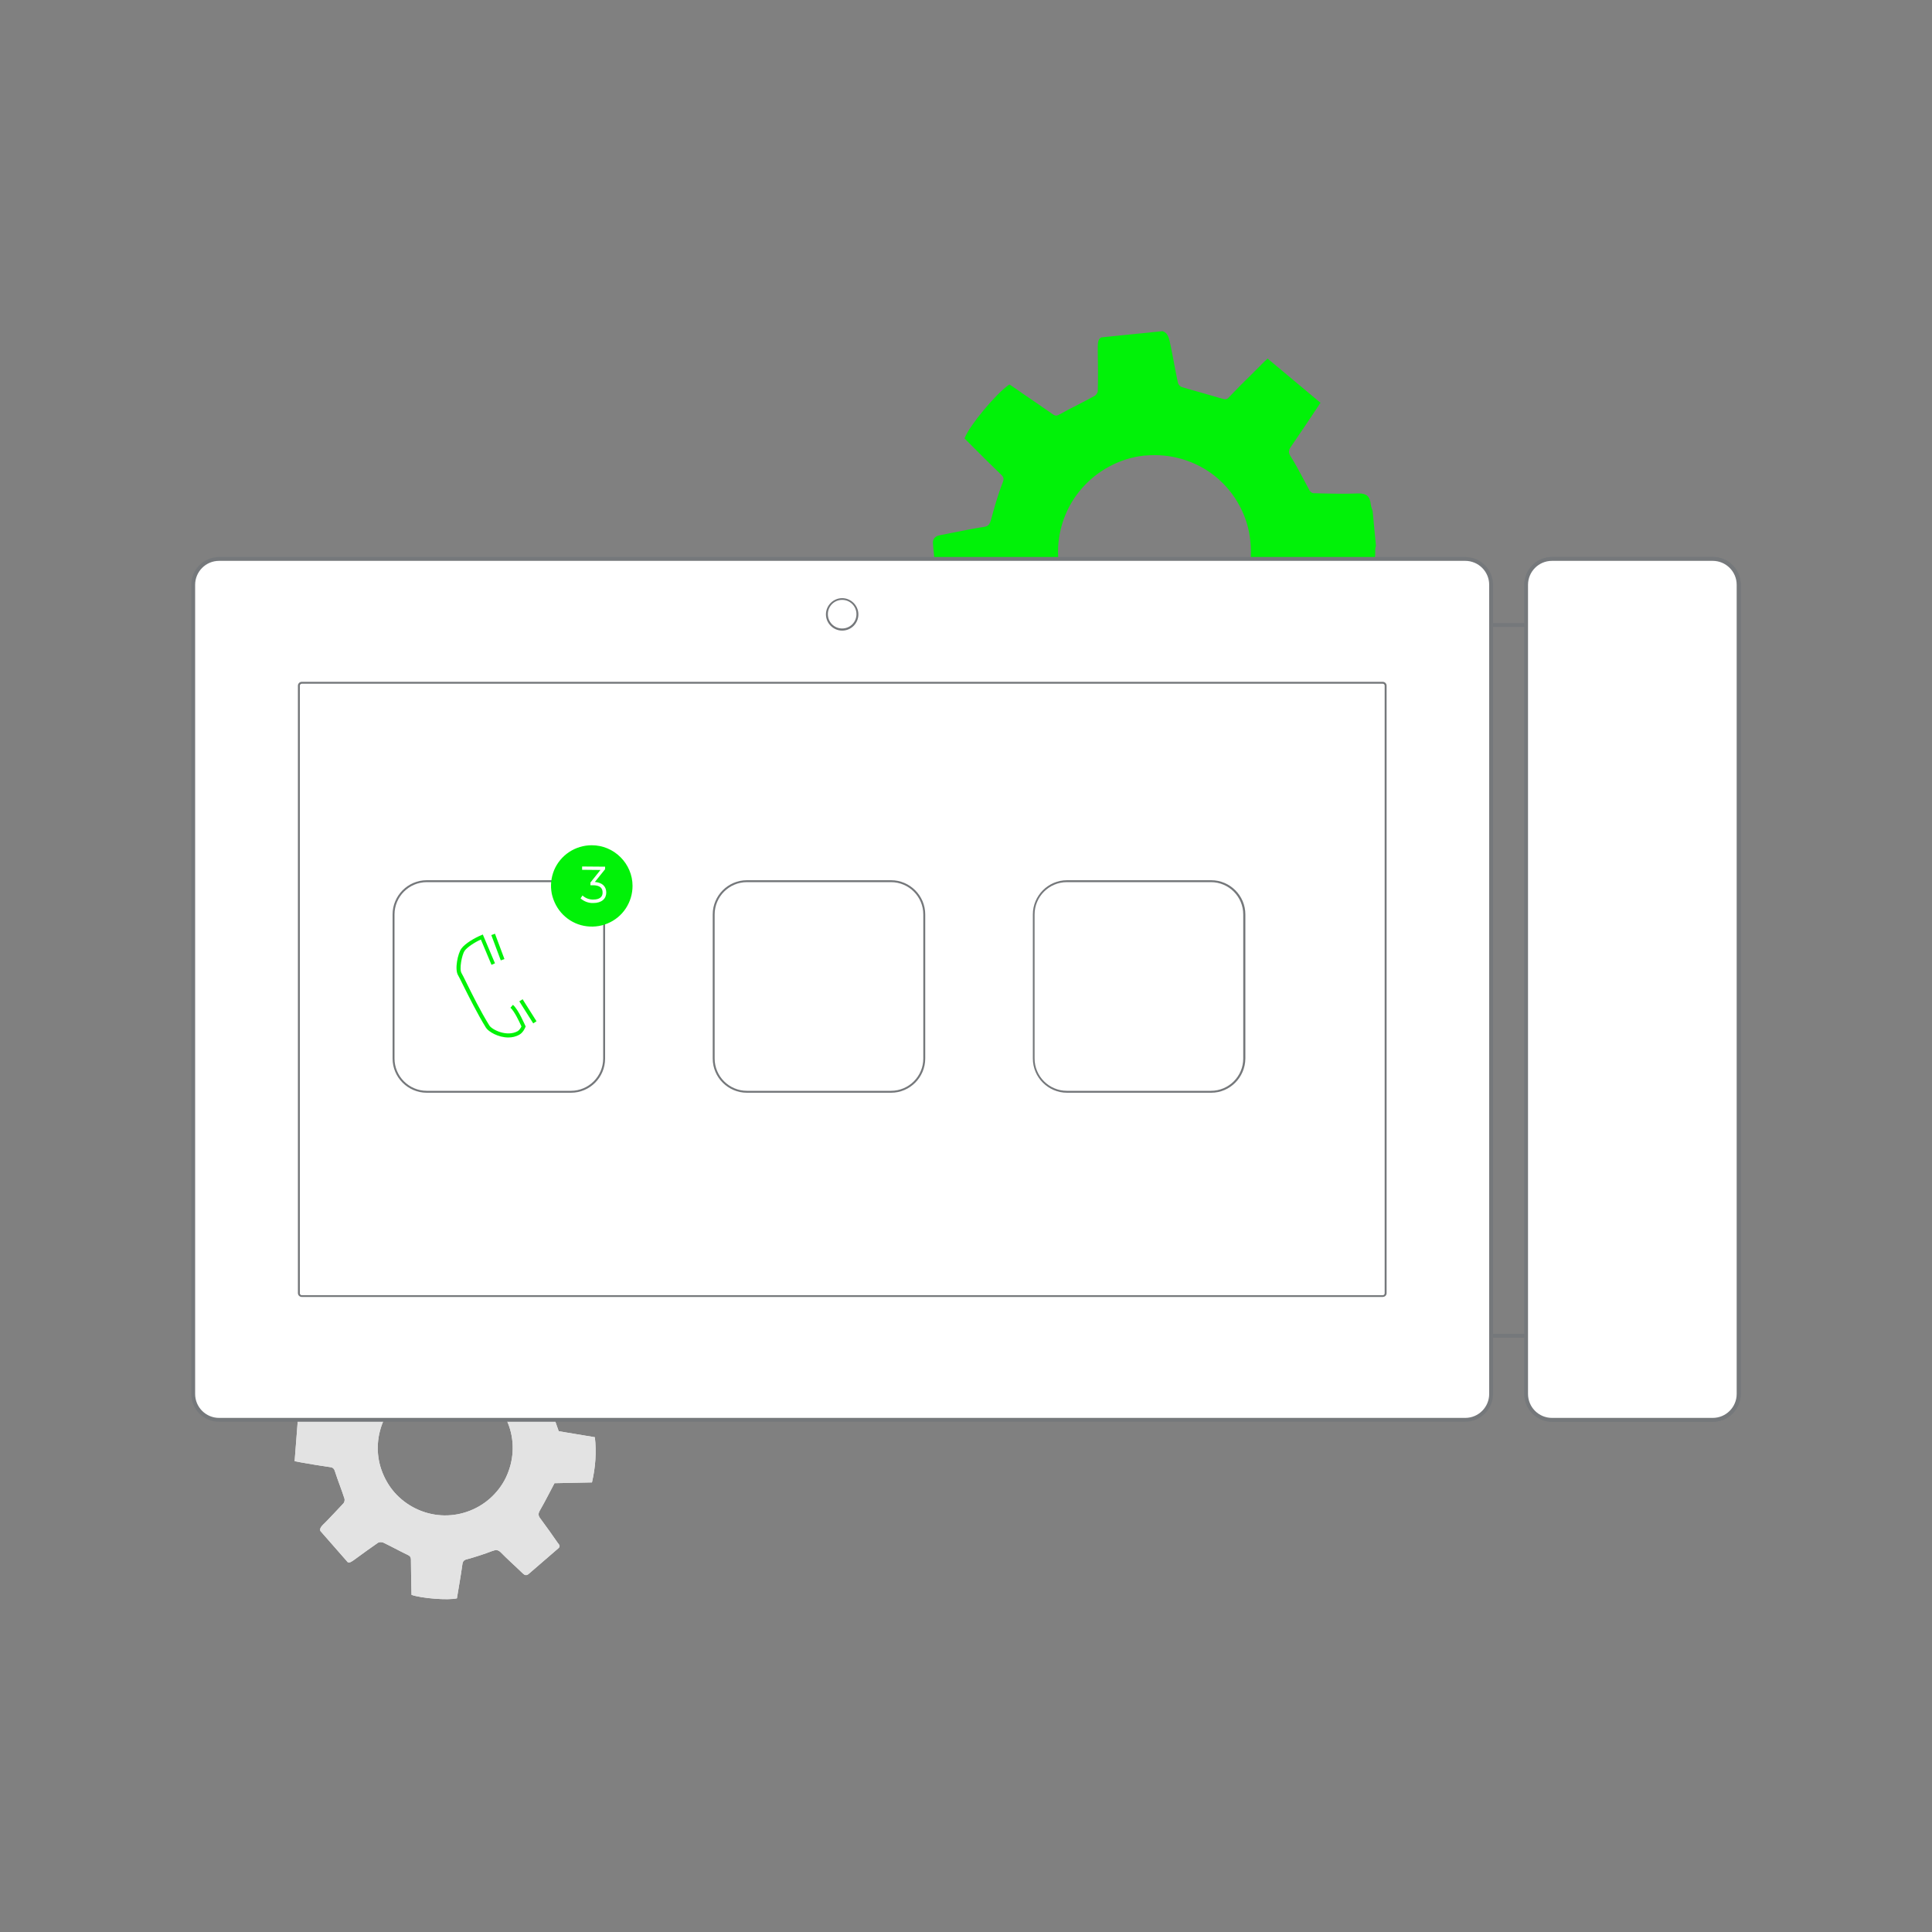 <?xml version="1.0" encoding="UTF-8"?> <!-- Generator: Adobe Illustrator 21.1.0, SVG Export Plug-In . SVG Version: 6.00 Build 0) --> <svg xmlns="http://www.w3.org/2000/svg" xmlns:xlink="http://www.w3.org/1999/xlink" id="Слой_1" x="0px" y="0px" viewBox="0 0 1000 1000" style="enable-background:new 0 0 1000 1000;" xml:space="preserve"><rect x="0" y="0" width="1000" height="1000" fill="#808080" stroke="none"/> <style type="text/css"> .st0{fill:#FFFFFF;} .st1{fill:#75787B;} .st2{fill:#EBEBEB;} .st3{fill:#01F208;} .st4{fill:#1A2E35;} .st5{fill:#E3E3E3;} </style> <g> <path class="st0" d="M803.3,289.3h83.2c7.4,0,13.4,6,13.4,13.4v418.8c0,7.4-6,13.4-13.4,13.4h-83.2c-7.4,0-13.4-6-13.4-13.4V302.7 C789.9,295.3,795.9,289.3,803.3,289.3z"></path> <path class="st1" d="M886.6,735.9h-83.2c-8,0-14.4-6.5-14.4-14.4V302.7c0-8,6.5-14.4,14.4-14.4h83.2c8,0,14.4,6.5,14.4,14.4v418.8 C901,729.4,894.5,735.9,886.6,735.9z M803.3,290.3c-6.9,0-12.4,5.6-12.4,12.4v418.8c0,6.9,5.6,12.4,12.4,12.4h83.2 c6.9,0,12.4-5.6,12.4-12.4V302.7c0-6.9-5.6-12.4-12.4-12.4H803.3z"></path> </g> <g> <path class="st2" d="M165.8,792.4l14.2,16.2c1.1,0.4,1.9-0.2,4.1-1.8c3.8-2.8,7.7-5.6,11.6-8.3c0.4-0.2,0.8-0.3,1.3-0.3 c0.4,0,0.9,0.1,1.3,0.2c4.2,2,8.3,4.3,12.5,6.3c1.3,0.6,1.9,1.1,1.9,2.7c0,6.1,0.2,12.1,0.3,18.1c5.2,1.8,18.9,2.9,23.5,1.8 c0.9-5.7,2-11.5,2.8-17.4c0.2-1.8,0.8-2.5,2.7-2.9c4.3-1.2,8.6-2.6,12.8-4.2c1.7-0.6,2.8-0.8,4.3,0.6c3.7,3.8,7.7,7.3,11.5,11 c1,1,1.9,1.2,3,0.3l15.4-13.3c1.3-1.1,0.3-2-0.3-2.8c-2.9-4.2-5.9-8.4-9-12.6c-1.2-1.5-1.2-2.6-0.2-4.3c2.6-4.5,4.9-9.1,7.5-14 l19.4-0.4c1.8-7.7,2.4-15.6,1.5-23.4l-18.7-3.1c-2.1-5.8-3.9-11.3-6-16.6c-0.6-1.5-0.4-2.3,0.7-3.4c3.7-3.7,7.2-7.6,10.8-11.3 c0.8-0.8,1.2-1.5,0.5-2.6c-3.6-5.7-7.7-10.9-12.9-15.3c-1.2-1-1.9-0.8-3-0.1c-4.4,3.1-8.8,6.2-13.2,9.3c-1.1,0.8-1.8,0.9-3.1,0.2 c-4.5-2.4-9.2-4.6-13.8-6.6c-1.2-0.5-1.4-1.1-1.4-2.2c-0.1-6.1-0.3-12.1-0.5-18.4c-7.7-1.7-15.2-2.5-23.1-1.8 c-1.1,6.6-2.2,13.2-3.3,19.5l-18.5,6.1c-3.4-3.2-7.2-6.9-11.2-10.5c-3.2-3-2.4-3.2-6.2-0.5c-0.4,0.2-0.8,0.4-1.2,0.6l-9.1,8 c-0.5,0.8-1.1,1.5-1.7,2.1c-1.8,1.5-2,2.8-0.5,4.9c3.2,4.2,6.2,8.6,9.2,13c0.2,0.4,0.3,0.7,0.3,1.2c0,0.4,0,0.8-0.2,1.2 c-1.9,4.2-4.2,8.2-5.9,12.4c-0.8,2.1-1.8,2.5-3.8,2.6c-5.8,0-11.5,0.3-17.8,0.5c-0.6,7.8-1.2,15.5-1.8,23.2 c1.4,0.3,2.3,0.4,3.1,0.6c5.1,0.9,10.3,1.8,15.4,2.5c1.4,0.2,2,0.9,2.4,2.3c1.5,4.7,3.4,9.3,4.9,14c0.1,0.4,0.1,0.9,0,1.3 c-0.1,0.4-0.3,0.9-0.6,1.2c-2.9,3.2-5.9,6.2-8.8,9.3C166.3,790,165.4,790.9,165.8,792.4z M204.2,772.5c-3-3.4-5.3-7.5-6.8-11.8 c-1.5-4.3-2.1-8.9-1.8-13.5c0.3-4.6,1.5-9,3.5-13.2c2-4.1,4.9-7.8,8.3-10.8c3.4-3,7.5-5.3,11.8-6.8c4.3-1.5,8.9-2.1,13.5-1.8 c4.6,0.3,9,1.5,13.2,3.5c4.1,2,7.8,4.9,10.8,8.3c3,3.4,5.3,7.5,6.8,11.8c1.5,4.3,2.1,8.9,1.8,13.5c-0.3,4.6-1.5,9-3.5,13.2 c-2,4.1-4.9,7.8-8.3,10.8c-7,6.1-16.1,9.2-25.3,8.6S210.3,779.4,204.2,772.5z"></path> </g> <g> <path class="st3" d="M601.5,172.3l-31.3,3.2c-1.4,0.9-1.3,2.5-1.3,6.3c0.1,6.9,0.2,13.9,0,20.8c0,1.1-1.1,2.6-2.1,3.2 c-6,3.3-12.1,6.2-18,9.5c-1.8,1-2.9,1.3-4.7,0c-7.2-5.1-14.5-10-21.8-15c-6.6,4.7-19.4,20-22.1,26.5c6,5.9,12,12.1,18.2,18 c1.9,1.8,2.2,3.1,1.2,5.7c-2.4,6.1-4.2,12.4-5.9,18.8c-0.7,2.6-1.4,4.1-4.4,4.6c-7.6,1.2-15.2,2.9-22.8,4.3c-2,0.4-3.1,1.2-2.9,3.3 c0.9,9.8,1.8,19.6,2.7,29.5c0.2,2.4,2.1,2,3.6,2c7.5,0.1,15,0.2,22.5,0c2.8-0.1,4.1,0.8,5.3,3.4c3.1,6.9,6.6,13.6,10.2,20.8 c-4.9,7.2-10.3,15.2-15.9,23.4c7.5,8.7,16.3,15.7,26.5,21.6l19.6-19.6c8.7,2.4,16.7,4.9,24.7,6.9c2.3,0.6,3.1,1.5,3.4,3.6 c1.3,7.5,2.9,14.9,4.2,22.4c0.3,1.6,0.7,2.7,2.6,2.8c9.8,0.5,19.5,0.1,29.1-2.4c2.1-0.6,2.6-1.6,2.6-3.6c0-7.8,0.2-15.7,0.2-23.5 c0-1.9,0.4-2.9,2.3-3.8c6.7-3.4,13.2-7,19.6-10.8c1.6-1,2.5-0.7,3.9,0.2c7.3,5,14.7,9.9,22.2,14.9c8.5-7.7,15.9-16,21.7-26 l-20.4-20.4c2.8-9,5.5-17.7,8.4-27.1c6.7-1.3,14.3-2.8,22-4.4c6.3-1.3,5.9-0.1,5.9-7c0.1-0.7,0.2-1.3,0.4-2l-1.7-17.6 c-0.4-1.3-0.9-2.5-1.1-3.8c-0.3-3.4-1.7-4.8-5.4-4.7c-7.7,0.3-15.4,0.1-23.1-0.1c-0.6-0.1-1.2-0.3-1.7-0.6 c-0.5-0.3-0.9-0.7-1.3-1.2c-3.3-5.8-6.1-11.9-9.7-17.5c-1.8-2.7-1.5-4.3,0.3-6.7c4.8-6.9,9.4-13.9,14.6-21.6l-26-21.7 c-1.5,1.5-2.5,2.3-3.3,3.2c-5.4,5.4-10.8,10.7-16.1,16.2c-1.5,1.6-2.7,1.6-4.7,0.9c-6.9-2.2-13.9-3.9-20.8-6.1 c-1.1-0.3-2.3-1.7-2.6-2.8c-1.3-6.1-2.4-12.3-3.6-18.4C604,174.9,603.6,173.1,601.5,172.3z M592.6,234.7c6.6-0.7,13.4,0,19.8,1.9 c6.4,1.9,12.3,5.1,17.5,9.3c5.2,4.2,9.4,9.4,12.6,15.3c3.1,5.9,5.1,12.3,5.8,19c0.7,6.7,0,13.4-2,19.8c-1.9,6.4-5.1,12.4-9.4,17.5 c-4.2,5.2-9.5,9.5-15.4,12.6c-5.9,3.2-12.4,5.1-19,5.8c-6.7,0.7-13.4,0-19.8-1.9c-6.4-1.9-12.3-5.1-17.5-9.3 c-5.2-4.2-9.4-9.4-12.6-15.3c-3.1-5.9-5.1-12.3-5.8-19c-0.7-6.7,0-13.4,2-19.8c1.9-6.4,5.1-12.4,9.4-17.5 c4.2-5.2,9.5-9.5,15.4-12.6C579.5,237.4,586,235.4,592.6,234.7L592.6,234.7z"></path> </g> <g> <path class="st0" d="M113.4,289.3h645c7.4,0,13.4,6,13.4,13.4v418.8c0,7.4-6,13.4-13.4,13.4h-645c-7.4,0-13.4-6-13.4-13.4V302.7 C100,295.3,106,289.3,113.4,289.3z"></path> <path class="st4" d="M758.4,735.4h-645c-7.7,0-13.9-6.3-13.9-13.9V302.7c0-7.7,6.3-13.9,13.9-13.9h645c7.7,0,13.9,6.3,13.9,13.9 v418.8C772.3,729.2,766.1,735.4,758.4,735.4z M113.4,289.8c-7.1,0-12.9,5.8-12.9,12.9v418.8c0,7.1,5.8,12.9,12.9,12.9h645 c7.1,0,12.9-5.8,12.9-12.9V302.7c0-7.1-5.8-12.9-12.9-12.9H113.4z"></path> </g> <g> <circle class="st0" cx="435.9" cy="317.9" r="7.9"></circle> <path class="st4" d="M435.9,326.4c-4.6,0-8.4-3.8-8.4-8.4s3.8-8.4,8.4-8.4s8.4,3.8,8.4,8.4S440.6,326.4,435.9,326.4z M435.9,310.5 c-4.1,0-7.4,3.3-7.4,7.4s3.3,7.4,7.4,7.4s7.4-3.3,7.4-7.4S440,310.5,435.9,310.5z"></path> </g> <g> <path class="st0" d="M156.2,353.4h559.5c0.8,0,1.5,0.7,1.5,1.5v314.5c0,0.8-0.7,1.5-1.5,1.5H156.2c-0.8,0-1.5-0.7-1.5-1.5V354.9 C154.7,354,155.3,353.4,156.2,353.4z"></path> <path class="st4" d="M715.7,671.3H156.2c-1.1,0-2-0.9-2-2V354.9c0-1.1,0.9-2,2-2h559.5c1.1,0,2,0.9,2,2v314.5 C717.7,670.4,716.8,671.3,715.7,671.3z M156.2,353.9c-0.5,0-1,0.4-1,1v314.5c0,0.5,0.4,1,1,1h559.5c0.5,0,1-0.4,1-1V354.9 c0-0.5-0.4-1-1-1H156.2z"></path> </g> <g> <path class="st3" d="M327.4,458.5c0,4.2-1.2,8.2-3.5,11.7c-2.3,3.5-5.6,6.2-9.5,7.8c-3.8,1.6-8.1,2-12.2,1.2 c-4.1-0.8-7.8-2.8-10.8-5.8c-2.9-2.9-4.9-6.7-5.8-10.8c-0.8-4.1-0.4-8.3,1.2-12.2c1.6-3.8,4.3-7.1,7.8-9.4 c3.5-2.3,7.5-3.5,11.7-3.5c5.6,0,10.9,2.2,14.9,6.2C325.1,447.6,327.4,452.9,327.4,458.5L327.4,458.5z"></path> </g> <g> <path class="st0" d="M313.8,462c0,3.1-2.3,5.4-6.7,5.4c-2.4,0.1-4.8-0.8-6.6-2.4l1-1.5c1.5,1.4,3.6,2.2,5.7,2.1 c3.1,0,4.8-1.4,4.7-3.7c0-2.3-1.5-3.7-5-3.7h-1.3l0-1.4l5.2-6.5l-9.5-0.1l0-1.7l11.9,0.1l0,1.3l-5.3,6.6 C311.8,456.8,313.8,458.9,313.8,462z"></path> </g> <g> <path class="st3" d="M263.1,537c-5.2,0-10.3-3-11.6-5.1c-4.5-7.3-9.1-16.6-11.9-22.2c-1.2-2.4-2.1-4.3-2.5-4.9 c-1.9-3.1-0.1-11.4,1.7-13.8c1.9-2.7,7.2-5.7,10.2-6.9l0.9-0.4l6.3,14.9l-1.8,0.8l-5.5-13.1c-3.2,1.4-7.1,4-8.4,5.8 c-1.4,2-2.9,9.5-1.6,11.6c0.4,0.7,1.3,2.4,2.6,5.1c2.7,5.5,7.3,14.8,11.8,22c1.3,2.1,9,6.1,14.7,2.9c0.8-0.5,1.6-1.7,1.9-2.4 c-1.1-2.5-3.7-8-5.7-9.7l1.3-1.5c2.9,2.5,6.2,10.5,6.4,10.8l0.2,0.4l-0.2,0.4c-0.1,0.3-1.1,2.7-3,3.8C267,536.6,265,537,263.1,537z M276,529.7l-7.2-11.4l1.7-1.1l7.2,11.4L276,529.7z M259.2,497.1l-4.9-13.1l1.9-0.7l4.9,13.1L259.2,497.1z"></path> </g> <g> <path class="st0" d="M803.3,289.3h83.2c7.4,0,13.4,6,13.4,13.4v418.8c0,7.4-6,13.4-13.4,13.4h-83.2c-7.4,0-13.4-6-13.4-13.4V302.7 C789.9,295.3,795.9,289.3,803.3,289.3z"></path> <path class="st1" d="M886.6,735.9h-83.2c-8,0-14.4-6.5-14.4-14.4V302.7c0-8,6.5-14.4,14.4-14.4h83.2c8,0,14.4,6.5,14.4,14.4v418.8 C901,729.4,894.5,735.9,886.6,735.9z M803.3,290.3c-6.9,0-12.4,5.6-12.4,12.4v418.8c0,6.9,5.6,12.4,12.4,12.4h83.2 c6.9,0,12.4-5.6,12.4-12.4V302.7c0-6.9-5.6-12.4-12.4-12.4H803.3z"></path> </g> <g> <path class="st5" d="M165.8,792.4l14.2,16.2c1.1,0.4,1.9-0.2,4.1-1.8c3.8-2.8,7.7-5.6,11.6-8.3c0.4-0.2,0.8-0.3,1.3-0.3 c0.4,0,0.9,0.1,1.3,0.2c4.2,2,8.3,4.3,12.5,6.3c1.3,0.6,1.9,1.1,1.9,2.7c0,6.1,0.2,12.1,0.3,18.1c5.2,1.8,18.9,2.9,23.5,1.8 c0.9-5.7,2-11.5,2.8-17.4c0.2-1.8,0.8-2.5,2.7-2.9c4.3-1.2,8.6-2.6,12.8-4.2c1.7-0.6,2.8-0.8,4.3,0.6c3.7,3.8,7.7,7.3,11.5,11 c1,1,1.9,1.2,3,0.3l15.4-13.3c1.3-1.1,0.3-2-0.3-2.8c-2.9-4.2-5.9-8.4-9-12.6c-1.2-1.5-1.2-2.6-0.2-4.3c2.6-4.5,4.9-9.1,7.5-14 l19.4-0.4c1.8-7.7,2.4-15.6,1.5-23.4l-18.7-3.1c-2.1-5.8-3.9-11.3-6-16.6c-0.6-1.5-0.4-2.3,0.7-3.4c3.7-3.7,7.2-7.6,10.8-11.3 c0.8-0.8,1.2-1.5,0.5-2.6c-3.6-5.7-7.7-10.9-12.9-15.3c-1.2-1-1.9-0.8-3-0.1c-4.4,3.1-8.8,6.2-13.2,9.3c-1.1,0.8-1.8,0.9-3.1,0.2 c-4.5-2.4-9.2-4.6-13.8-6.6c-1.2-0.5-1.4-1.1-1.4-2.2c-0.1-6.1-0.3-12.1-0.5-18.4c-7.7-1.7-15.2-2.5-23.1-1.8 c-1.1,6.6-2.2,13.2-3.3,19.5l-18.5,6.1c-3.4-3.2-7.2-6.9-11.2-10.5c-3.2-3-2.4-3.2-6.2-0.5c-0.4,0.2-0.8,0.4-1.2,0.6l-9.1,8 c-0.5,0.8-1.1,1.5-1.7,2.1c-1.8,1.5-2,2.8-0.5,4.9c3.2,4.2,6.2,8.6,9.2,13c0.2,0.4,0.3,0.7,0.3,1.2c0,0.4,0,0.8-0.2,1.2 c-1.9,4.2-4.2,8.2-5.9,12.4c-0.8,2.1-1.8,2.5-3.8,2.6c-5.8,0-11.5,0.3-17.8,0.5c-0.6,7.8-1.2,15.5-1.8,23.2 c1.4,0.3,2.3,0.4,3.1,0.6c5.1,0.9,10.3,1.8,15.4,2.5c1.4,0.2,2,0.9,2.4,2.3c1.5,4.7,3.4,9.3,4.9,14c0.1,0.4,0.1,0.9,0,1.3 c-0.1,0.4-0.3,0.9-0.6,1.2c-2.9,3.2-5.9,6.2-8.8,9.3C166.3,790,165.4,790.9,165.8,792.4z M204.2,772.5c-3-3.4-5.3-7.5-6.8-11.8 c-1.5-4.3-2.1-8.9-1.8-13.5c0.3-4.6,1.5-9,3.5-13.2c2-4.1,4.9-7.8,8.3-10.8l0,0c3.4-3,7.5-5.3,11.8-6.8c4.3-1.5,8.9-2.1,13.5-1.8 c4.6,0.3,9,1.5,13.2,3.5c4.1,2,7.8,4.9,10.8,8.3l0,0c3,3.4,5.3,7.5,6.8,11.8c1.5,4.3,2.1,8.9,1.8,13.5c-0.3,4.6-1.5,9-3.5,13.2 c-2,4.1-4.9,7.8-8.3,10.8l0,0c-7,6.1-16.1,9.2-25.3,8.6S210.3,779.4,204.2,772.5L204.2,772.5z"></path> </g> <g> <path class="st3" d="M599.9,399.4c-2.1,0-4.4-0.1-6.7-0.2c-2.9-0.1-3.3-2.3-3.6-3.6c-0.6-3.4-1.3-6.7-1.9-10.1 c-0.8-4-1.6-8.2-2.3-12.3c-0.3-1.7-0.7-2.4-2.7-2.8c-5.8-1.4-11.4-3-17.4-4.8c-2.2-0.6-4.5-1.3-6.8-2l-19.7,19.8l-0.7-0.4 c-10.6-6.1-19.3-13.3-26.7-21.8l-0.5-0.6l16-23.6c-1-1.9-1.9-3.8-2.9-5.7c-2.5-5-4.9-9.8-7.1-14.7c-1-2.3-2-2.9-4.3-2.9 c-6.5,0.2-13.2,0.1-19.6,0.1l-2.9,0c-0.2,0-0.4,0-0.5,0c-1.3,0-3.8,0.1-4-2.9c-0.9-9.8-1.8-19.6-2.7-29.5c-0.3-3.6,2.7-4.2,3.7-4.4 c3.1-0.6,6.2-1.2,9.2-1.8c4.4-0.9,9-1.8,13.6-2.5c2.4-0.4,2.9-1.5,3.6-3.8c1.5-5.7,3.4-12.5,5.9-18.9c0.9-2.2,0.7-3-1-4.6 c-4.5-4.3-9-8.8-13.3-13.1c-1.6-1.6-3.3-3.3-4.9-4.9l-0.5-0.5l0.3-0.6c2.7-6.5,15.7-22.1,22.4-26.9l0.6-0.4l0.6,0.4 c1.9,1.3,3.9,2.6,5.8,4c5.3,3.6,10.7,7.3,16,11c1.4,1,2.1,0.9,3.7,0c3.2-1.8,6.5-3.5,9.7-5.1c2.7-1.4,5.6-2.9,8.3-4.4 c0.7-0.4,1.5-1.6,1.6-2.3c0.2-7.1,0.1-14.4,0-20.8l0-0.1c0-4-0.1-5.9,1.7-7l0.2-0.1l0.2,0l31.5-3.2l0.2,0.1c2.6,1,3.1,3.3,4.1,8.3 c0.5,2.4,0.9,4.8,1.4,7.2c0.7,3.7,1.4,7.5,2.2,11.2c0.2,0.8,1.2,1.9,1.9,2.1c3.2,1,6.5,1.9,9.7,2.8c3.6,1,7.4,2.1,11.1,3.2 c1.9,0.6,2.6,0.5,3.7-0.7c4-4.2,8.2-8.4,12.3-12.4c1.3-1.3,2.6-2.6,3.8-3.8c0.5-0.6,1.1-1.1,1.8-1.8c0.4-0.4,0.9-0.9,1.5-1.4 l0.6-0.6l27.4,22.9l-0.5,0.7c-1.5,2.2-2.9,4.4-4.4,6.6c-3.5,5.2-6.8,10.2-10.2,15.1c-1.5,2.1-1.7,3.3-0.2,5.6 c2.2,3.5,4.2,7.2,6.1,10.8c1.2,2.2,2.4,4.5,3.6,6.7c0.2,0.3,0.5,0.6,0.9,0.9c0.4,0.2,0.8,0.4,1.3,0.4l0.6,0 c7.4,0.2,15,0.4,22.4,0.1c4.1-0.1,6,1.5,6.4,5.6c0.1,0.8,0.3,1.6,0.6,2.4c0.1,0.4,0.3,0.8,0.4,1.2l0,0.2l1.7,17.8l-0.1,0.2 c-0.2,0.6-0.3,1.2-0.3,1.8v1.1c0,5-0.2,5.6-4.5,6.4c-0.6,0.1-1.3,0.2-2.2,0.4c-5.4,1.1-10.8,2.2-16,3.2c-1.9,0.4-3.7,0.7-5.4,1.1 l-8.1,25.9l20.5,20.5l-0.4,0.7c-5.4,9.3-12.4,17.7-21.9,26.3l-0.6,0.5l-4.4-2.9c-6.2-4.2-12.3-8.3-18.4-12.4 c-1.1-0.8-1.6-0.9-2.8-0.2c-7,4.2-13.5,7.7-19.7,10.9c-1.5,0.8-1.8,1.4-1.8,2.9c0,4.4,0,8.8-0.1,13.1c0,3.5-0.1,7-0.1,10.4 c0,1.9-0.4,3.8-3.4,4.5C615.8,398.5,608.4,399.4,599.9,399.4z M557.9,361.3l0.6,0.2c2.5,0.7,5,1.4,7.4,2.1c6,1.7,11.6,3.3,17.3,4.7 c2.6,0.6,3.7,1.8,4.2,4.4c0.7,4.1,1.5,8.3,2.3,12.3c0.7,3.4,1.3,6.7,1.9,10.1c0.3,1.6,0.6,1.9,1.7,2c11.3,0.5,20.5-0.2,28.8-2.4 c1.6-0.4,1.9-1,1.9-2.6c0-3.5,0-7,0.1-10.4c0-4.3,0.1-8.7,0.1-13.1c0-2.1,0.5-3.5,2.9-4.7c6.1-3.1,12.5-6.6,19.6-10.8 c2.1-1.2,3.4-0.8,4.9,0.2c6.1,4.1,12.2,8.2,18.4,12.4l3.1,2.1c8.9-8.1,15.4-15.9,20.5-24.6L673.3,323l8.8-28.2l0.6-0.1 c1.9-0.4,3.9-0.8,6-1.2c5.2-1,10.5-2.1,16-3.2c0.9-0.2,1.6-0.3,2.2-0.4c1.4-0.3,2.3-0.4,2.6-0.8c0.3-0.4,0.3-1.7,0.3-3.7l0-1.2 c0.1-0.7,0.2-1.4,0.4-2l-1.7-17.4c-0.1-0.4-0.2-0.7-0.3-1.1c-0.3-0.9-0.6-1.9-0.7-2.9c-0.2-3-1.2-3.9-4.3-3.7 c-7.5,0.3-15.1,0.1-22.5-0.1l-0.7,0c-0.8-0.1-1.5-0.3-2.2-0.7c-0.6-0.4-1.2-0.9-1.6-1.5c-1.3-2.3-2.5-4.6-3.7-6.9 c-1.9-3.6-3.8-7.2-6-10.7c-2.1-3.3-1.5-5.3,0.3-7.9c3.4-4.9,6.7-9.8,10.2-15c1.3-1.9,2.5-3.8,3.9-5.8l-24.6-20.6 c-0.3,0.3-0.6,0.6-0.9,0.8c-0.7,0.7-1.3,1.2-1.8,1.7c-1.3,1.3-2.6,2.6-3.8,3.8c-4,4-8.2,8.2-12.2,12.4c-1.9,1.9-3.5,1.9-5.7,1.2 c-3.6-1.1-7.4-2.2-11-3.2c-3.2-0.9-6.5-1.8-9.8-2.8c-1.4-0.4-2.9-2.1-3.2-3.6c-0.8-3.7-1.5-7.6-2.2-11.2c-0.4-2.4-0.9-4.8-1.4-7.1 c-0.9-4.6-1.3-6.1-2.6-6.8l-30.8,3.1c-0.7,0.6-0.7,1.8-0.7,5.2l0,0.1c0.1,6.4,0.2,13.6,0,20.8c0,1.5-1.4,3.4-2.6,4 c-2.8,1.5-5.6,3-8.4,4.4c-3.2,1.6-6.5,3.3-9.7,5.1c-2.1,1.2-3.6,1.5-5.8-0.1c-5.3-3.7-10.7-7.4-15.9-11c-1.7-1.2-3.5-2.4-5.2-3.6 c-6.5,4.9-17.9,18.6-20.9,25c1.5,1.5,3,3,4.4,4.4c4.3,4.3,8.8,8.8,13.3,13c2.3,2.1,2.6,3.8,1.4,6.8c-2.5,6.3-4.3,13-5.9,18.7 c-0.7,2.5-1.5,4.7-5.2,5.3c-4.5,0.7-9.1,1.6-13.5,2.5c-3,0.6-6.1,1.2-9.2,1.8c-1.9,0.3-2.2,1-2.1,2.2c0.9,9.8,1.8,19.6,2.7,29.5 c0.1,1.1,0.4,1.2,2,1.1c0.2,0,0.4,0,0.6,0l2.9,0c6.4,0.1,13,0.1,19.6-0.1c3.2-0.1,4.9,1,6.2,4c2.2,4.9,4.6,9.6,7.1,14.6 c1,2,2.1,4.1,3.1,6.2l0.3,0.5l-15.8,23.3c7,8,15.2,14.7,25,20.4L557.9,361.3z M597.4,337.3c-5,0-10-0.7-14.9-2.2 c-6.6-2-12.6-5.2-17.9-9.5c-5.3-4.3-9.6-9.6-12.8-15.6c-3.2-6-5.2-12.6-5.9-19.4c-0.7-6.8,0-13.6,2-20.2c2-6.6,5.2-12.6,9.5-17.9 c4.3-5.3,9.6-9.6,15.7-12.9c6-3.2,12.6-5.2,19.4-5.9l0.4,0l0,0c6.7-0.6,13.3,0,19.7,2c6.6,2,12.6,5.2,17.9,9.5 c5.3,4.3,9.6,9.6,12.8,15.6c3.2,6,5.2,12.5,5.9,19.4s0,13.6-2,20.2c-2,6.6-5.2,12.6-9.5,17.9c-4.3,5.3-9.6,9.6-15.7,12.9 c-6,3.2-12.6,5.2-19.4,5.9C600.9,337.2,599.1,337.3,597.4,337.3z M592.3,235.8c-6.4,0.7-12.5,2.6-18.2,5.7 c-5.8,3.1-10.9,7.3-15.1,12.4c-4.2,5.1-7.3,10.9-9.2,17.2c-1.9,6.3-2.6,12.8-1.9,19.4c0.6,6.6,2.5,12.8,5.6,18.6 c3.1,5.8,7.3,10.9,12.3,15c5.1,4.2,10.9,7.2,17.2,9.1c6.3,1.9,12.8,2.5,19.4,1.9c6.6-0.7,12.8-2.6,18.6-5.7s10.9-7.3,15.1-12.4 c4.2-5.1,7.3-10.9,9.2-17.2c1.9-6.3,2.6-12.8,1.9-19.4c-0.6-6.6-2.5-12.8-5.6-18.6c-3.1-5.8-7.3-10.9-12.3-15 c-5.1-4.2-10.9-7.2-17.2-9.1c-6.3-1.9-12.8-2.5-19.4-1.9L592.3,235.8L592.3,235.8z"></path> </g> <g> <path class="st0" d="M113.4,289.3h645c7.4,0,13.4,6,13.4,13.4v418.8c0,7.4-6,13.4-13.4,13.4h-645c-7.4,0-13.4-6-13.4-13.4V302.7 C100,295.3,106,289.3,113.4,289.3z"></path> <path class="st1" d="M758.4,735.9h-645c-8,0-14.4-6.5-14.4-14.4V302.7c0-8,6.5-14.4,14.4-14.4h645c8,0,14.4,6.5,14.4,14.4v418.8 C772.8,729.4,766.3,735.9,758.4,735.9z M113.4,290.3c-6.9,0-12.4,5.6-12.4,12.4v418.8c0,6.9,5.6,12.4,12.4,12.4h645 c6.9,0,12.4-5.6,12.4-12.4V302.7c0-6.9-5.6-12.4-12.4-12.4H113.4z"></path> </g> <g> <circle class="st0" cx="435.9" cy="317.9" r="7.9"></circle> <path class="st1" d="M435.9,326.4c-4.6,0-8.4-3.8-8.4-8.4s3.8-8.4,8.4-8.4s8.4,3.8,8.4,8.4S440.6,326.4,435.9,326.4z M435.9,310.5 c-4.1,0-7.4,3.3-7.4,7.4s3.3,7.4,7.4,7.4s7.4-3.3,7.4-7.4S440,310.5,435.9,310.5z"></path> </g> <g> <path class="st0" d="M156.2,353.4h559.5c0.8,0,1.5,0.7,1.5,1.5v314.5c0,0.8-0.7,1.5-1.5,1.5H156.2c-0.8,0-1.5-0.7-1.5-1.5V354.9 C154.7,354,155.3,353.4,156.2,353.4z"></path> <path class="st1" d="M715.7,671.3H156.2c-1.1,0-2-0.9-2-2V354.9c0-1.1,0.9-2,2-2h559.5c1.1,0,2,0.9,2,2v314.5 C717.7,670.4,716.8,671.3,715.7,671.3z M156.2,353.9c-0.5,0-1,0.4-1,1v314.5c0,0.5,0.4,1,1,1h559.5c0.5,0,1-0.4,1-1V354.9 c0-0.5-0.4-1-1-1H156.2z"></path> </g> <g> <path class="st0" d="M220.9,456.1h74.6c9.5,0,17.2,7.7,17.2,17.2v74.6c0,9.5-7.7,17.2-17.2,17.2h-74.6c-9.5,0-17.2-7.7-17.2-17.2 v-74.6C203.7,463.8,211.4,456.1,220.9,456.1z"></path> <path class="st1" d="M295.5,565.6h-74.6c-9.7,0-17.7-7.9-17.7-17.7v-74.6c0-9.7,7.9-17.7,17.7-17.7h74.6c9.7,0,17.7,7.9,17.7,17.7 v74.6C313.2,557.7,305.3,565.6,295.5,565.6z M220.9,456.6c-9.2,0-16.7,7.5-16.7,16.7v74.6c0,9.2,7.5,16.7,16.7,16.7h74.6 c9.2,0,16.7-7.5,16.7-16.7v-74.6c0-9.2-7.5-16.7-16.7-16.7H220.9z"></path> </g> <g> <path class="st0" d="M386.6,456.1h74.6c9.5,0,17.2,7.7,17.2,17.2v74.6c0,9.5-7.7,17.2-17.2,17.2h-74.6c-9.5,0-17.2-7.7-17.2-17.2 v-74.6C369.4,463.8,377.1,456.1,386.6,456.1z"></path> <path class="st1" d="M461.2,565.6h-74.6c-9.7,0-17.7-7.9-17.7-17.7v-74.6c0-9.7,7.9-17.7,17.7-17.7h74.6c9.7,0,17.7,7.9,17.7,17.7 v74.6C478.9,557.7,470.9,565.6,461.2,565.6z M386.6,456.6c-9.2,0-16.7,7.5-16.7,16.7v74.6c0,9.2,7.5,16.7,16.7,16.7h74.6 c9.2,0,16.7-7.5,16.7-16.7v-74.6c0-9.2-7.5-16.7-16.7-16.7H386.6z"></path> </g> <g> <path class="st0" d="M552.2,456.1h74.6c9.5,0,17.2,7.7,17.2,17.2v74.6c0,9.5-7.7,17.2-17.2,17.2h-74.6c-9.5,0-17.2-7.7-17.2-17.2 v-74.6C535.1,463.8,542.8,456.1,552.2,456.1z"></path> <path class="st1" d="M626.9,565.6h-74.6c-9.7,0-17.7-7.9-17.7-17.7v-74.6c0-9.7,7.9-17.7,17.7-17.7h74.6c9.7,0,17.7,7.9,17.7,17.7 v74.6C644.5,557.7,636.6,565.6,626.9,565.6z M552.2,456.6c-9.2,0-16.7,7.5-16.7,16.7v74.6c0,9.2,7.5,16.7,16.7,16.7h74.6 c9.2,0,16.7-7.5,16.7-16.7v-74.6c0-9.2-7.5-16.7-16.7-16.7H552.2z"></path> </g> <g> <line class="st0" x1="772.4" y1="691.4" x2="789.4" y2="691.4"></line> <path class="st1" d="M789.4,692.4h-17c-0.6,0-1-0.4-1-1s0.4-1,1-1h17c0.6,0,1,0.4,1,1S789.9,692.4,789.4,692.4z"></path> </g> <g> <line class="st0" x1="772.4" y1="323.5" x2="789.4" y2="323.5"></line> <path class="st1" d="M789.4,324.5h-17c-0.6,0-1-0.4-1-1s0.4-1,1-1h17c0.6,0,1,0.4,1,1S789.9,324.5,789.4,324.5z"></path> </g> <g> <path class="st3" d="M263.1,537c-5.2,0-10.3-3-11.6-5.1c-4.5-7.3-9.1-16.6-11.9-22.2c-1.2-2.4-2.1-4.3-2.5-4.9 c-1.9-3.1-0.1-11.4,1.7-13.8c1.9-2.7,7.2-5.7,10.2-6.9l0.9-0.4l6.3,14.9l-1.8,0.8l-5.5-13.1c-3.2,1.4-7.1,4-8.4,5.8 c-1.4,2-2.9,9.5-1.6,11.6c0.4,0.7,1.3,2.4,2.6,5.1c2.7,5.5,7.3,14.8,11.8,22c1.3,2.1,9,6.1,14.7,2.9c0.8-0.5,1.6-1.7,1.9-2.4 c-1.1-2.5-3.7-8-5.7-9.7l1.3-1.5c2.9,2.5,6.2,10.5,6.4,10.8l0.2,0.4l-0.2,0.4c-0.1,0.3-1.1,2.7-3,3.8C267,536.6,265,537,263.1,537z M276,529.7l-7.2-11.4l1.7-1.1l7.2,11.4L276,529.7z M259.2,497.1l-4.9-13.1l1.9-0.7l4.9,13.1L259.2,497.1z"></path> </g> <g> <path class="st3" d="M327.4,458.5c0,4.2-1.2,8.2-3.5,11.7c-2.3,3.5-5.6,6.2-9.5,7.8c-3.8,1.6-8.1,2-12.2,1.2 c-4.1-0.8-7.8-2.8-10.8-5.8c-2.9-2.9-4.9-6.7-5.8-10.8c-0.8-4.1-0.4-8.3,1.2-12.2c1.6-3.8,4.3-7.1,7.8-9.4 c3.5-2.3,7.5-3.5,11.7-3.5c5.6,0,10.9,2.2,14.9,6.2C325.1,447.6,327.4,452.9,327.4,458.5L327.4,458.5z"></path> </g> <g> <path class="st0" d="M313.8,462c0,3.1-2.3,5.4-6.7,5.4c-2.4,0.1-4.8-0.8-6.6-2.4l1-1.5c1.5,1.4,3.6,2.2,5.7,2.1 c3.1,0,4.8-1.4,4.7-3.7c0-2.3-1.5-3.7-5-3.7h-1.3l0-1.4l5.2-6.5l-9.5-0.1l0-1.7l11.9,0.1l0,1.3l-5.3,6.6 C311.8,456.8,313.8,458.9,313.8,462z"></path> </g> </svg> 